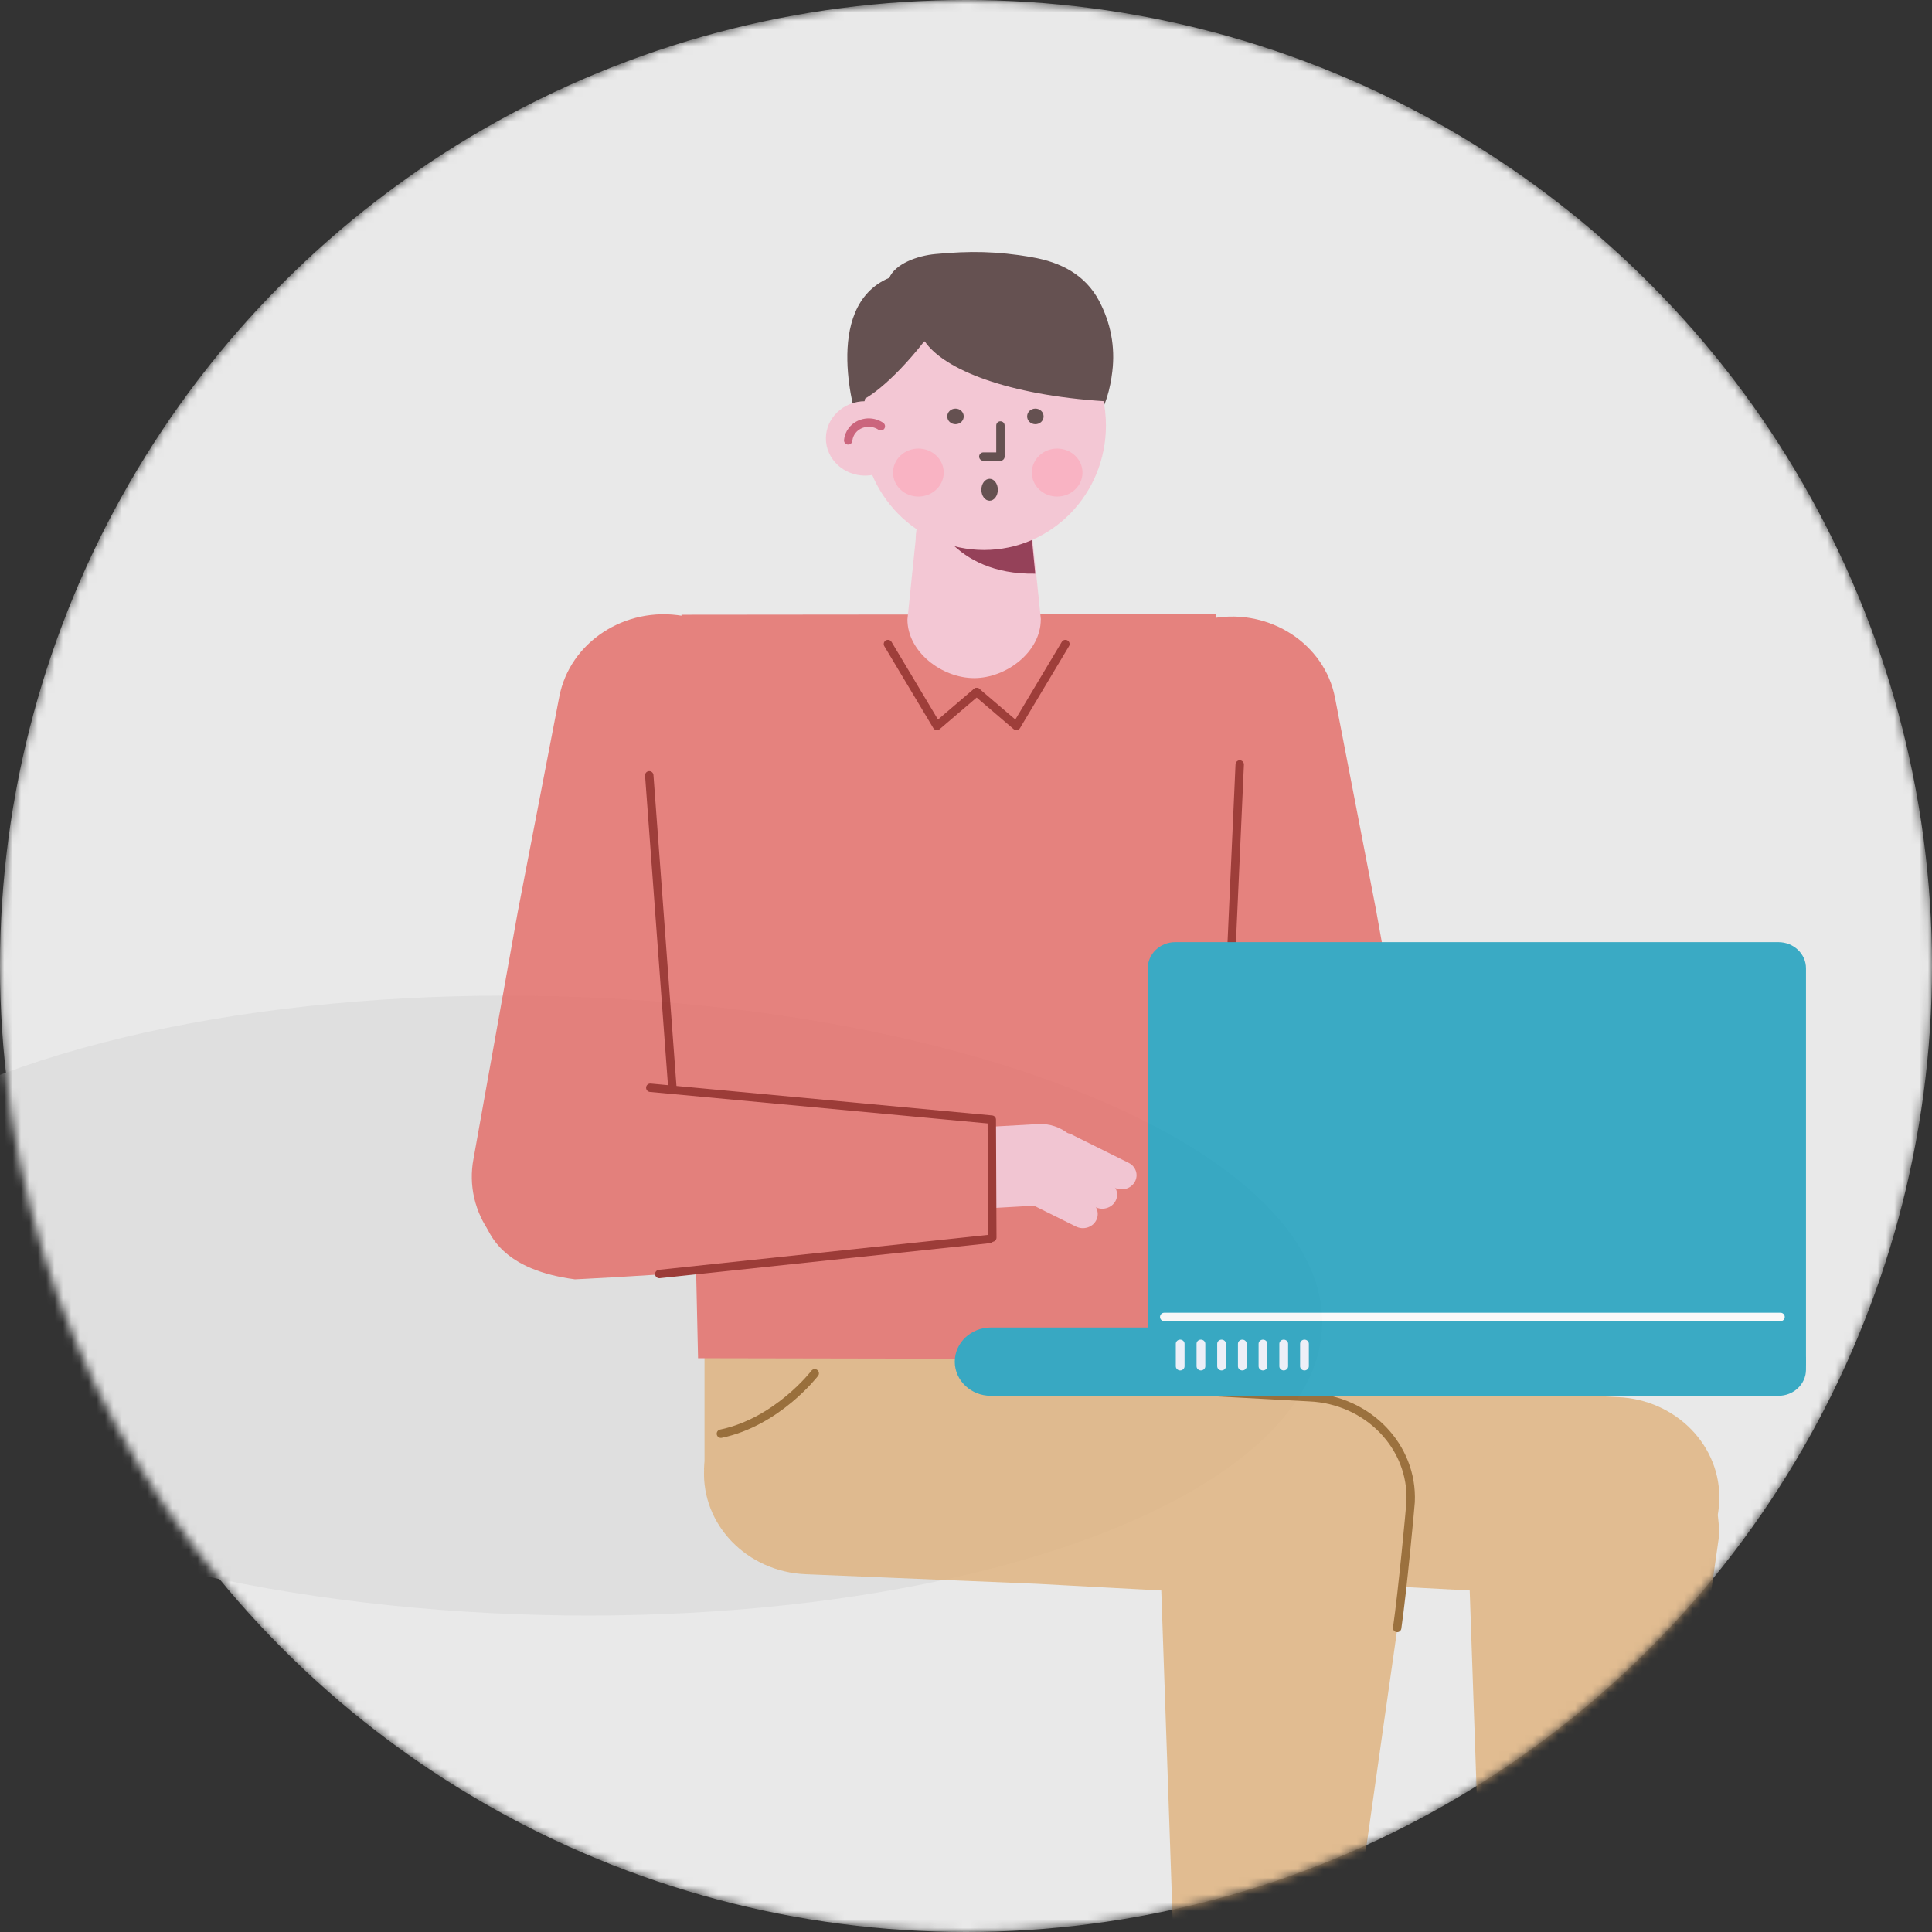 <svg width="230" height="230" viewBox="0 0 230 230" fill="none" xmlns="http://www.w3.org/2000/svg">
<rect x="0" y="0" width="230" height="230" fill="#333333" stroke="none"/>
<mask id="mask0_616_5016" style="mask-type:alpha" maskUnits="userSpaceOnUse" x="0" y="0" width="230" height="230">
<circle cx="115" cy="115" r="115" fill="#E9E9E9"/>
</mask>
<g mask="url(#mask0_616_5016)">
<circle cx="115" cy="115" r="115" fill="#E9E9E9"/>
<ellipse cx="65.15" cy="155.426" rx="92.278" ry="36.839" transform="rotate(1.441 65.15 155.426)" fill="#DFDFDF"/>
<g opacity="0.75">
<path d="M83.81 174.924C84.12 168.32 90.016 163.197 97.005 163.49L124.462 164.63L155.866 166.322C162.842 166.616 168.253 172.198 167.943 178.802C167.633 185.406 161.737 190.53 154.761 190.236L123.357 188.544L95.9 187.404C88.924 187.11 83.512 181.517 83.822 174.912L83.81 174.924Z" fill="#DFAE74"/>
<path d="M122.848 153.795H83.872V175.793H122.848V153.795Z" fill="#DFAE74"/>
<path d="M148.679 167.838C148.679 167.838 166.578 160.529 167.968 182.527C167.968 182.527 162.904 217.886 158.112 252.176L140.375 250.848L137.793 176.205C137.793 176.205 142.063 168.884 148.679 167.838Z" fill="#DFAE74"/>
<path d="M120.539 174.924C120.849 168.32 126.745 163.197 133.733 163.49L161.19 164.63L192.594 166.322C199.57 166.616 204.982 172.198 204.672 178.802C204.362 185.406 198.466 190.53 191.49 190.236L160.086 188.544L132.629 187.404C125.653 187.11 120.241 181.517 120.551 174.912L120.539 174.924Z" fill="#DFAE74"/>
<path d="M144.794 153.795H120.8V176.687H144.794V153.795Z" fill="#DFAE74"/>
<path d="M185.408 167.838C185.408 167.838 203.307 160.529 204.697 182.527C204.697 182.527 199.621 217.886 194.842 252.176L177.092 250.848L174.51 176.205C174.51 176.205 178.78 168.884 185.396 167.838H185.408Z" fill="#DFAE74"/>
<path d="M144.434 73.593C151.199 72.418 157.703 76.672 158.932 83.076L163.81 108.306L168.998 137.238C170.24 143.654 165.759 149.8 158.981 150.963C152.216 152.138 145.725 147.884 144.483 141.48L139.295 112.537L134.417 87.307C133.175 80.902 137.656 74.757 144.434 73.581V73.593Z" fill="#E4605B"/>
<path d="M144.769 73.122C144.769 73.122 145.501 87.059 144.583 97.87L145.911 161.809L83.103 161.691L81.129 73.181L144.769 73.122Z" fill="#E4605B"/>
<path d="M122.823 30.607C118.615 29.902 115.512 29.855 111.379 30.242C109.157 30.442 106.563 31.429 105.868 33.074C97.638 36.553 102.057 50.184 102.057 50.184L113.874 50.325V50.396L116.195 50.361L118.529 50.396V50.325L130.345 50.184C130.345 50.184 130.06 50.396 130.308 50.114C131.636 48.633 132.195 46.106 132.418 44.238C132.778 41.288 132.232 38.41 130.817 35.766C129.191 32.734 126.311 31.206 122.823 30.618V30.607Z" fill="#3A1F1F"/>
<path d="M123.903 73.745C123.903 77.599 119.807 80.725 115.971 80.725C112.123 80.725 108.027 77.599 108.027 73.745L109.008 64.25C109.008 60.396 112.123 57.282 115.971 57.282C119.819 57.282 122.935 60.407 122.935 64.25L123.915 73.745H123.903Z" fill="#F7BCCD"/>
<path d="M122.848 64.086L110.782 60.948C110.782 60.948 113.265 68.469 123.245 68.293L122.835 64.086H122.848Z" fill="#7A0A2A"/>
<path d="M122.004 38.95C118.181 38.95 112.806 40.689 108.797 40.689C107.965 40.689 103.782 47.458 103.025 47.27C102.777 48.351 102.64 49.491 102.64 50.654C102.64 58.833 109.132 65.472 117.151 65.472C125.169 65.472 131.661 58.845 131.661 50.654C131.661 48.339 131.14 46.153 130.221 44.203C125.157 37.693 124.673 38.95 122.017 38.95H122.004Z" fill="#F7BCCD"/>
<path d="M110.063 40.595C112.347 44.038 120.092 47.035 131.45 47.763C130.966 35.848 122.165 33.004 116.431 33.392C104.291 34.203 101.349 42.123 101.933 47.787C102.702 47.975 106.116 45.648 110.063 40.595Z" fill="#3A1F1F"/>
<path d="M114.73 49.573C114.73 50.09 114.296 50.502 113.75 50.502C113.203 50.502 112.769 50.09 112.769 49.573C112.769 49.056 113.203 48.645 113.75 48.645C114.296 48.645 114.73 49.056 114.73 49.573Z" fill="#3A1F1F"/>
<path d="M118.789 58.305C118.789 59.022 118.354 59.609 117.808 59.609C117.262 59.609 116.828 59.022 116.828 58.305C116.828 57.588 117.262 57 117.808 57C118.354 57 118.789 57.588 118.789 58.305Z" fill="#3A1F1F"/>
<path d="M124.238 49.573C124.238 50.09 123.804 50.502 123.258 50.502C122.712 50.502 122.277 50.09 122.277 49.573C122.277 49.056 122.712 48.645 123.258 48.645C123.804 48.645 124.238 49.056 124.238 49.573Z" fill="#3A1F1F"/>
<path d="M119.099 50.654V54.356H117.063" stroke="#3A1F1F" stroke-linecap="round" stroke-linejoin="round"/>
<path d="M107.679 52.194C107.679 54.638 105.582 56.624 103 56.624C100.418 56.624 98.32 54.638 98.32 52.194C98.32 49.749 100.418 47.763 103 47.763C105.582 47.763 107.679 49.749 107.679 52.194Z" fill="#F7BCCD"/>
<path d="M100.977 52.429C101.014 52.017 101.163 51.618 101.436 51.265C102.23 50.231 103.757 49.996 104.862 50.748" stroke="#C23A5A" stroke-linecap="round" stroke-linejoin="round"/>
<path d="M81.29 73.322C74.426 72.135 67.835 76.436 66.582 82.946L61.641 108.54L56.378 137.907C55.112 144.417 59.668 150.645 66.544 151.832C73.408 153.019 80 148.718 81.253 142.207L86.516 112.841L91.457 87.247C92.71 80.749 88.167 74.509 81.29 73.322Z" fill="#E4605B"/>
<path d="M112.347 56.259C112.347 57.834 110.994 59.115 109.331 59.115C107.667 59.115 106.314 57.834 106.314 56.259C106.314 54.685 107.667 53.404 109.331 53.404C110.994 53.404 112.347 54.685 112.347 56.259Z" fill="#FFA1B7"/>
<path d="M128.868 56.259C128.868 57.834 127.515 59.115 125.851 59.115C124.188 59.115 122.835 57.834 122.835 56.259C122.835 54.685 124.188 53.404 125.851 53.404C127.515 53.404 128.868 54.685 128.868 56.259Z" fill="#FFA1B7"/>
<path d="M105.706 76.671L111.54 86.424L116.269 82.382" stroke="#850500" stroke-linecap="round" stroke-linejoin="round"/>
<path d="M126.832 76.671L120.998 86.424L116.269 82.382" stroke="#850500" stroke-linecap="round" stroke-linejoin="round"/>
<path d="M77.293 92.301L80.037 129.4" stroke="#850500" stroke-linecap="round" stroke-linejoin="round"/>
<path d="M127.639 135.074C126.77 134.639 125.703 134.957 125.244 135.779C124.784 136.602 125.12 137.624 125.988 138.059L132.704 141.396C133.573 141.831 134.64 141.514 135.099 140.691C135.559 139.869 135.223 138.846 134.342 138.423L127.627 135.086L127.639 135.074Z" fill="#F7BCCD"/>
<path d="M125.331 137.389C124.462 136.954 123.382 137.271 122.935 138.094C122.476 138.916 122.811 139.939 123.68 140.362L130.395 143.699C131.264 144.134 132.331 143.817 132.791 142.994C133.237 142.172 132.902 141.149 132.033 140.714L125.318 137.377L125.331 137.389Z" fill="#F7BCCD"/>
<path d="M123.022 139.692C122.153 139.257 121.073 139.575 120.626 140.397C120.167 141.22 120.502 142.242 121.371 142.677L128.086 146.014C128.955 146.449 130.035 146.132 130.482 145.309C130.929 144.487 130.606 143.464 129.725 143.041L123.009 139.704L123.022 139.692Z" fill="#F7BCCD"/>
<path d="M115.86 134.251C113.042 134.404 110.895 136.696 111.056 139.363C111.218 142.031 113.638 144.064 116.456 143.911L124.164 143.476C126.982 143.323 129.129 141.032 128.968 138.364C128.807 135.697 126.386 133.664 123.568 133.817L115.872 134.251H115.86Z" fill="#F7BCCD"/>
<path d="M58.464 136.356C58.464 136.356 51.947 150.14 68.443 152.302C68.443 152.302 97.204 150.998 118.293 147.696V133.618L65.377 128.165C65.377 128.165 59.618 131.185 58.451 136.356H58.464Z" fill="#E4605B"/>
<path d="M77.418 129.493L118.069 133.288L118.131 147.331" stroke="#850500" stroke-linecap="round" stroke-linejoin="round"/>
<path d="M117.809 147.496L78.485 151.668" stroke="#850500" stroke-linecap="round" stroke-linejoin="round"/>
<path d="M147.586 91.008L145.476 137.989" stroke="#850500" stroke-linecap="round" stroke-linejoin="round"/>
<path d="M120.03 164.453L124.449 164.641L155.853 166.333C162.829 166.627 168.241 172.208 167.931 178.813C167.906 179.318 166.963 189.459 166.33 193.807" stroke="#814906" stroke-linecap="round" stroke-linejoin="round"/>
<path d="M96.992 163.489C96.992 163.489 92.573 169.27 85.821 170.68" stroke="#814906" stroke-linecap="round" stroke-linejoin="round"/>
<path d="M214.999 162.103C214.999 164.347 213.075 166.168 210.705 166.168H117.957C115.586 166.168 113.662 164.347 113.662 162.103C113.662 159.858 115.586 158.037 117.957 158.037H210.705C213.075 158.037 214.999 159.858 214.999 162.103Z" fill="#0096B8"/>
<path d="M139.915 112.16H211.71C213.534 112.16 214.999 113.558 214.999 115.274V163.054C214.999 164.77 213.534 166.168 211.71 166.168H139.915C138.102 166.168 136.638 164.77 136.638 163.054V115.274C136.638 113.558 138.102 112.16 139.915 112.16Z" fill="#0096B8"/>
<path d="M152.303 162.654C152.303 162.924 152.539 163.148 152.824 163.148C153.11 163.148 153.346 162.924 153.346 162.654V159.975C153.346 159.704 153.11 159.481 152.824 159.481C152.539 159.481 152.303 159.704 152.303 159.975V162.654Z" fill="#F2F4FF"/>
<path d="M154.773 162.654C154.773 162.924 155.009 163.148 155.294 163.148C155.58 163.148 155.816 162.924 155.816 162.654V159.975C155.816 159.704 155.58 159.481 155.294 159.481C155.009 159.481 154.773 159.704 154.773 159.975V162.654Z" fill="#F2F4FF"/>
<path d="M149.833 162.654C149.833 162.924 150.068 163.148 150.354 163.148C150.639 163.148 150.875 162.924 150.875 162.654V159.975C150.875 159.704 150.639 159.481 150.354 159.481C150.068 159.481 149.833 159.704 149.833 159.975V162.654Z" fill="#F2F4FF"/>
<path d="M147.375 162.654C147.375 162.924 147.611 163.148 147.896 163.148C148.182 163.148 148.417 162.924 148.417 162.654V159.975C148.417 159.704 148.182 159.481 147.896 159.481C147.611 159.481 147.375 159.704 147.375 159.975V162.654Z" fill="#F2F4FF"/>
<path d="M144.905 162.654C144.905 162.924 145.141 163.148 145.427 163.148C145.712 163.148 145.948 162.924 145.948 162.654V159.975C145.948 159.704 145.712 159.481 145.427 159.481C145.141 159.481 144.905 159.704 144.905 159.975V162.654Z" fill="#F2F4FF"/>
<path d="M142.448 162.654C142.448 162.924 142.683 163.148 142.969 163.148C143.254 163.148 143.49 162.924 143.49 162.654V159.975C143.49 159.704 143.254 159.481 142.969 159.481C142.683 159.481 142.448 159.704 142.448 159.975V162.654Z" fill="#F2F4FF"/>
<path d="M139.977 162.654C139.977 162.924 140.213 163.148 140.499 163.148C140.784 163.148 141.02 162.924 141.02 162.654V159.975C141.02 159.704 140.784 159.481 140.499 159.481C140.213 159.481 139.977 159.704 139.977 159.975V162.654Z" fill="#F2F4FF"/>
<path d="M211.97 156.779H138.599" stroke="white" stroke-linecap="round" stroke-linejoin="round"/>
</g>
</g>
</svg>

